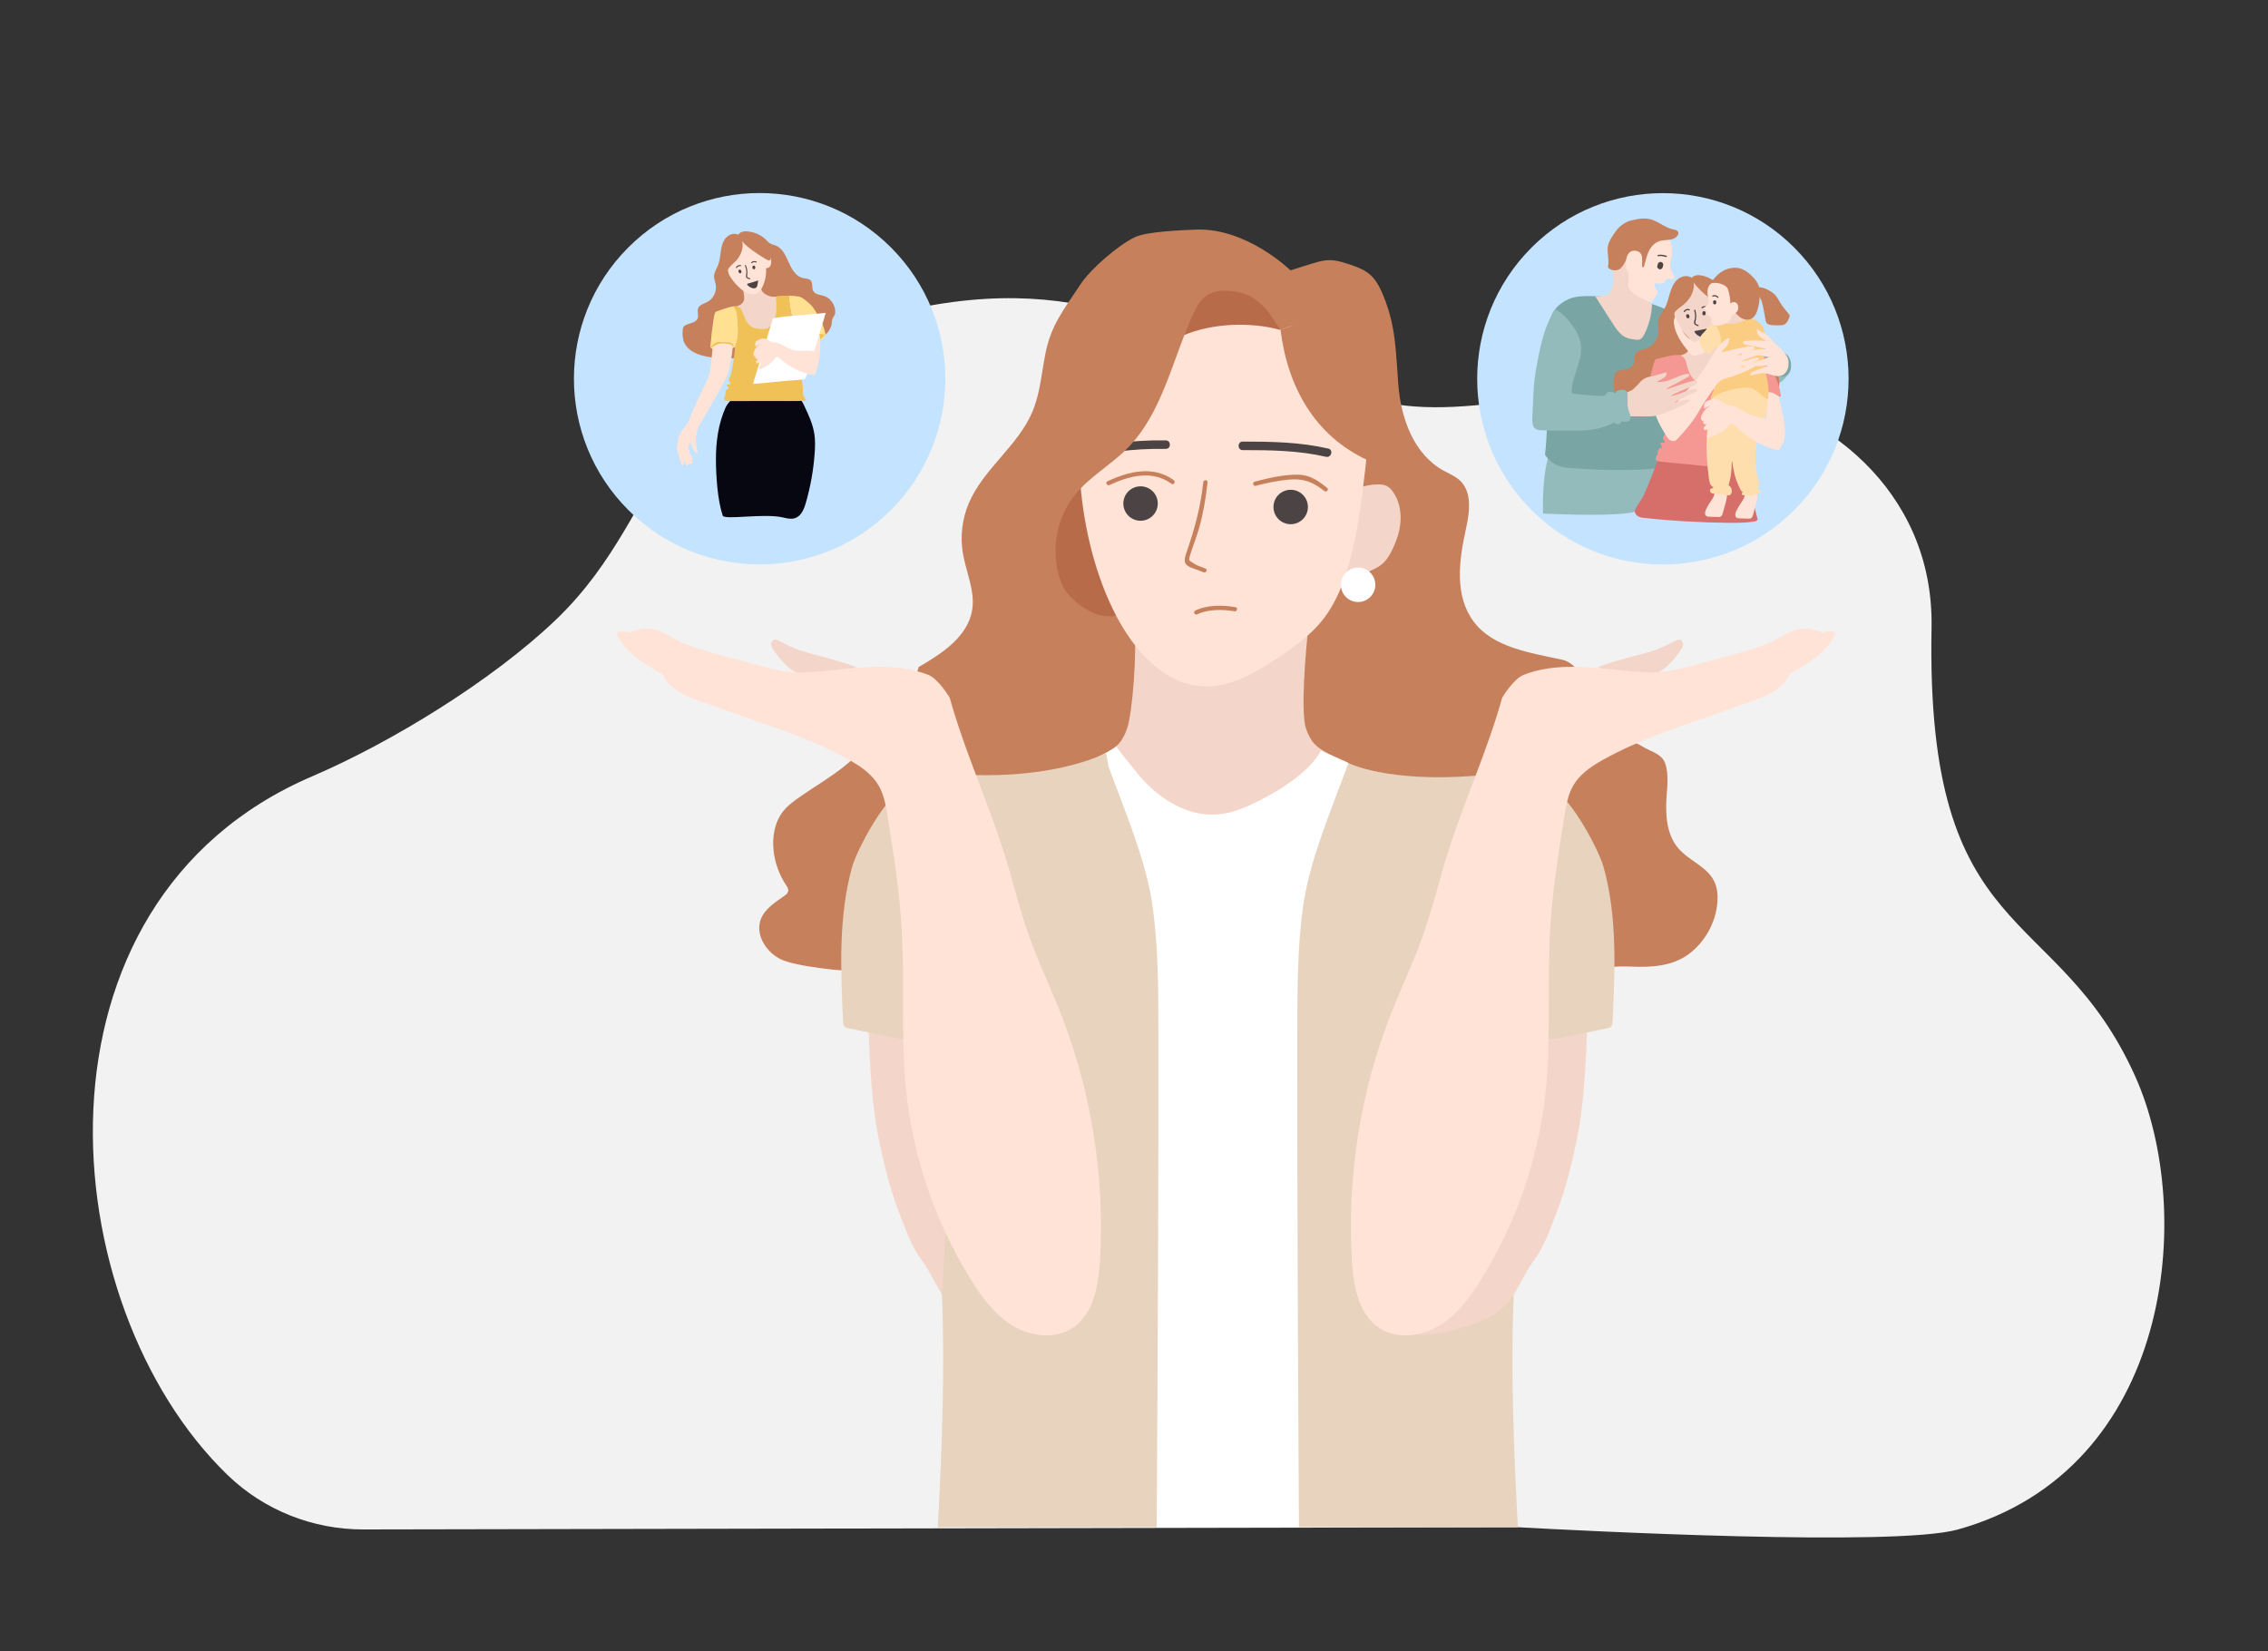 <?xml version="1.0" encoding="UTF-8"?>
<!-- Generator: Adobe Illustrator 27.4.1, SVG Export Plug-In . SVG Version: 6.00 Build 0)  -->
<svg xmlns="http://www.w3.org/2000/svg" xmlns:xlink="http://www.w3.org/1999/xlink" version="1.1" id="Layer_1" x="0px" y="0px" viewBox="0 0 1734.53 1262.88" style="enable-background:new 0 0 1734.53 1262.88;" xml:space="preserve">
<rect x="0" y="0" width="1734.53" height="1262.88" fill="#333333" stroke="none"/>
<style type="text/css">
	.st0{fill:#F2F2F2;}
	.st1{fill:#C4E3FE;}
	.st2{fill:#F4D5C9;}
	.st3{fill:#2D60A9;}
	.st4{fill:#C6805C;}
	.st5{fill:#FFFFFF;}
	.st6{fill:#E8D3BE;}
	.st7{fill:#B76B49;}
	.st8{fill:#FFE3D6;}
	.st9{fill:#4C4344;}
	.st10{fill:#070711;}
	.st11{fill:#F0C156;}
	.st12{fill:#FFE191;}
	.st13{fill:#94BBBC;}
	.st14{fill:#7AA5A5;}
	.st15{fill:#D66E69;}
	.st16{fill:#F59894;}
	.st17{fill:#FFDEAE;}
	.st18{fill:#FACD83;}
</style>
<g>
	<path class="st0" d="M1497.18,1169.86c-47.92,13.34-287.95,0.89-336.34-1.78l-882.86,1.69c-38.69,0.07-76.04-14.67-103.86-41.55   C39.51,998.16,13.23,690.31,238.87,593.7c60.51-25.91,137.51-73.2,185.85-119.3c93.53-89.19,65.94-196.89,278.61-239.18   c143.78-28.59,206.36,35.25,349.38,71.08c76.92,19.27,160.83-22.7,268.84-5.79c68.6,10.74,157.73,71.66,155.67,179.79   c-4.66,244.63,95.42,208.37,155.83,343.08C1679.35,926.63,1661.84,1124.02,1497.18,1169.86z"></path>
</g>
<g>
	
		<ellipse transform="matrix(0.707 -0.707 0.707 0.707 167.736 984.206)" class="st1" cx="1271.91" cy="289.63" rx="142.04" ry="142.04"></ellipse>
	
		<ellipse transform="matrix(0.707 -0.707 0.707 0.707 -34.615 495.688)" class="st1" cx="581.04" cy="289.63" rx="142.04" ry="142.04"></ellipse>
	<g>
		<g>
			<path class="st2" d="M606.28,512.76c-5.1-3.03-11.68-10.86-14.87-15.86c-0.81-1.27-1.57-2.66-1.62-4.17s0.84-3.15,2.31-3.49     c1.1-0.25,2.22,0.25,3.23,0.74c5.91,2.87,11.73,6.03,18,7.97c9.92,3.06,26.69,6.62,41.4,12.23l-21.79,18.43L606.28,512.76z"></path>
		</g>
		<g>
			<g>
				<path class="st3" d="M685.69,591.3c-5.5,1.61-10.96,3.39-16.35,5.33c-1.5,0.54-0.85,2.96,0.66,2.41      c5.4-1.94,10.85-3.72,16.35-5.33C687.9,593.26,687.24,590.85,685.69,591.3L685.69,591.3z"></path>
			</g>
		</g>
		<g>
			<path class="st4" d="M702.58,510.17c17.95-10.38,37.78-23.39,40.96-43.88c2.26-14.62-4.82-28.89-7.2-43.5     c-2.06-12.67-0.48-25.91,4.51-37.74c11.12-26.4,37.7-43.89,48.79-70.31c5.85-13.94,6.93-29.32,9.85-44.15     c4.41-22.39,14.29-33.98,26.81-53.06c7.78-11.86,28.71-29.9,41.49-36.06c9.36-4.51,36.14-5.4,46.52-5.85     c39.16-1.68,72.61,31.15,72.61,31.15c25.73-7.9,27.67-10.32,44.32-4.84c14.71,4.84,20.31,8.52,26.83,24.51     c9.67,23.71,9.34,42.48,11.37,67.96c2.03,25.48,11.6,52.95,34.76,65.67c3.96,2.17,8.27,3.89,11.66,6.82     c10.48,9.08,8.04,25.1,5.12,38.33c-5.23,23.66-8.65,50.47,6.02,70.15c14.86,19.94,43.12,23.84,68.09,29.29     c25.31,5.52,46.67,89.81,46.67,89.81L905.51,718.99L686.02,564.82L702.58,510.17z"></path>
		</g>
		<g>
			<path class="st2" d="M1043.69,438.48c2.39-0.97,3.29-1.37,5-2.16c3.18-1.46,6.34-3.08,8.93-5.42c3-2.72,5.1-6.29,6.9-9.92     c3.49-7.03,6.09-14.62,6.58-22.46c0.49-7.84-1.25-15.96-5.78-22.37c-1.26-1.78-2.77-3.46-4.71-4.45     c-2.08-1.06-4.49-1.24-6.82-1.22c-5.13,0.05-10.25,1.02-15.04,2.85l-17.49,76.1L1043.69,438.48L1043.69,438.48z"></path>
		</g>
		<g>
			<path class="st4" d="M1247.31,739.27c15.49,0.72,31.66-0.26,44.13-9.49c12.47-9.23,20.68-23.98,21.97-39.43     c0.46-5.49,0.04-11.2-2.35-16.17c-5.48-11.39-19.41-15.87-27.6-25.49c-9.01-10.58-9.86-25.77-8.88-39.63     c0.59-8.34,1.64-16.94-0.96-24.89c-2.6-7.94-11.46-9.26-18.48-13.8c-26.26-16.99-157.66,2.19-152.6,97.57     C1107.61,763.32,1207.05,737.39,1247.31,739.27z"></path>
		</g>
		<g>
			<path class="st4" d="M659.04,742.78c-12.54,0.52-50.64-3.58-61.92-9.08c-11.28-5.5-19.74-18.99-15.23-30.7     c3.09-8.01,11-12.88,18-17.86c1.27-0.9,2.62-1.97,2.92-3.51c0.32-1.68-0.73-3.27-1.67-4.7c-5.22-7.9-8.52-17.06-9.53-26.47     c-1.12-10.42,0.76-21.55,7.22-29.81c3.88-4.96,9.15-8.62,14.33-12.19c10.93-7.54,22.51-14.22,32.8-22.62     c22.22-18.12,60.58-54.79,138.27-41.61c77.69,13.18,147.6,208.65,5.34,209.95C647.3,755.5,659.04,742.78,659.04,742.78z"></path>
		</g>
		<g>
			<path class="st2" d="M867.35,480.78c2.48,14.77-1.16,64.8-5.44,76.64c-1.5,4.14-3.37,8.23-6.34,11.47     c-2.7,2.94-6.17,5.04-9.67,6.97c-4.88,2.68-9.9,5.09-15.04,7.21l20.81,21.03l80.26,60.44l99.41-80.96c0,0-2.53-1.28-4.43-2.1     c-4.23-1.82-8.31-3.58-12.03-5.63c-3.5-1.92-6.97-4.02-9.67-6.97c-2.97-3.24-4.84-7.34-6.34-11.47     c-4.28-11.84-0.45-58.81,1.82-78.05C1001.45,472.9,867.35,480.78,867.35,480.78z"></path>
		</g>
		<g>
			<path class="st2" d="M1270.74,512.76c5.1-3.03,11.68-10.86,14.87-15.86c0.81-1.27,1.57-2.66,1.62-4.17     c0.05-1.51-0.84-3.15-2.31-3.49c-1.1-0.25-2.22,0.25-3.23,0.74c-5.91,2.87-11.73,6.03-18.01,7.97     c-9.92,3.06-26.69,6.62-41.4,12.23l21.79,18.43L1270.74,512.76z"></path>
		</g>
		<g>
			<path class="st5" d="M1031.33,583.58l-2.09,89.59l-11.5,494.92H793.92l5.03-146.75l8.74-254.99l0.47-13.59l3.42-99.76l2.19-64.03     c0,0,10.43-2.95,22.59-8.45c2.37-1.07,4.8-2.24,7.22-3.52c0.05-0.05,0.13-0.08,0.18-0.1c2.22-1.15,4.46-2.4,6.65-3.73     c0.21-0.13,0.42-0.26,0.63-0.42c0.91-0.55,1.8-1.1,2.69-1.7c4.17,5.79,10.15,12.83,13.69,17.42     c15.07,19.64,37.71,35.89,62.44,34.5c15.8-0.89,30.25-8.82,44.1-16.53c11.94-6.68,30.36-20,36.17-32.39l21.1,9.47L1031.33,583.58     z"></path>
		</g>
		<g>
			<path class="st6" d="M1160.84,1168.09H993.43c-0.7-116.19-1.54-280.13-1.28-381.68c0.08-30.88,0.16-61.89,4.33-92.51     c0.42-3.03,0.91-6.08,1.51-9.15c6.1-32.86,20.97-67.55,32.24-98.37l1.1-2.79c0,0,28.79,15.02,97.17,9.73     c2.4-0.16,4.85-0.37,7.35-0.6l0.13,2.19l2.06,37.97l5.48,100.62l2.89,52.89l8.22,150.82l2.89,53.1l0.1,1.88     C1155.39,1046.47,1157.58,1107.79,1160.84,1168.09z"></path>
		</g>
		<path class="st7" d="M834.42,359.52c0,1.52,19.3,76.74,19.3,76.74l-0.21,34.45c0,0-45.82,15.23-57.56-32.23    C784.22,391.03,834.42,359.52,834.42,359.52z"></path>
		<g>
			<path class="st8" d="M826.29,370.48c2.73,33.59,11.61,70.35,27.22,100.22c13.74,26.28,35.94,52.26,65.53,54.16     c21.44,1.37,41.36-10.31,59.17-22.32c11.85-7.99,23.62-16.46,32.64-27.54c13.67-16.81,19.99-38.32,24.76-59.45     c4.74-20.97,8.28-54.19,10.6-75.56l-82.33-129.55l-96.11,26.11L826.29,370.48L826.29,370.48z"></path>
		</g>
		<g>
			<path class="st2" d="M1085.49,1021.35c19.37-1.25,46.1-7.69,60.09-18.03c14-10.34,16.96-24.94,27.25-38.92     c8.67-11.76,12.89-24.81,18.16-38.41c6.96-17.97,12.55-41.75,16.12-60.68c5.14-27.29,6.54-68.23,6.95-92.21     c0,0-75.15,13.69-75.8,15.65C1137.61,790.71,1085.49,1021.35,1085.49,1021.35L1085.49,1021.35z"></path>
		</g>
		<g>
			<path class="st7" d="M905.51,256.31c21.71-9.17,51.15-10.28,73.84-3.93l-17.14-36.53c0,0-44.34-1.74-44.55,0     C917.45,217.59,905.51,256.31,905.51,256.31z"></path>
		</g>
		<g>
			<path class="st4" d="M979.35,252.39l35.21-14l39.87,102.61l-8.5,10.97C1005.74,333.43,984.83,296.31,979.35,252.39L979.35,252.39     z"></path>
		</g>
		<path class="st4" d="M920.25,368.86c-1.99,18.82-6.73,36.21-12.96,53.99c-3.92,11.19,2.06,10.06,13.05,14.82    c1.91,0.83,3.57-1.98,1.65-2.81c-2.67-1.16-6.28-2.07-8.66-3.75c-4.17-2.94-4.73-1.53-2.9-7.39c2.09-6.71,4.78-13.16,6.67-19.96    c3.17-11.45,5.16-23.09,6.41-34.9C923.73,366.77,920.47,366.79,920.25,368.86L920.25,368.86z"></path>
		<g>
			<path class="st6" d="M1189.12,794.65c13.36-2.73,26.72-5.45,40.08-8.18c1.19-0.24,2.48-0.55,3.25-1.66     c0.7-1.01,0.8-2.42,0.86-3.73c1.85-39.61,3.59-80.36-6.92-117.98c-3.67-13.13-24.14-51.41-37.27-58.21     c0,0-37.16,134.29-35.86,136.26c1.3,1.97,18.91,53.51,18.91,53.51H1189.12z"></path>
		</g>
		<path class="st4" d="M915.68,469.85c7.96-3.99,19.76-3.88,28.39-2.3c2.05,0.37,2.93-2.77,0.87-3.14    c-9.63-1.76-21.97-1.84-30.9,2.63C912.16,467.97,913.81,470.79,915.68,469.85L915.68,469.85z"></path>
		<path class="st4" d="M960.39,371.56c8.24-2.2,16.58-3.92,25.08-4.72c11.35-1.07,18.53,1.66,27.24,8.65    c1.62,1.3,3.94-0.99,2.31-2.31c-6.55-5.26-13.02-9.91-21.72-10.1c-11.23-0.25-23.02,2.47-33.78,5.33    C957.5,368.96,958.36,372.11,960.39,371.56L960.39,371.56z"></path>
		<path class="st4" d="M848.56,370.95c15.27-7.14,32.68-11.65,47.44-0.91c1.7,1.24,3.33-1.59,1.65-2.81    c-15.69-11.41-34.47-6.7-50.73,0.91C845.02,369.02,846.67,371.83,848.56,370.95L848.56,370.95z"></path>
		<path class="st9" d="M950.41,344.25c21.43,0,42.73,0.28,63.72,5.12c4.08,0.94,5.83-5.34,1.73-6.29    c-21.57-4.97-43.41-5.35-65.45-5.35C946.22,337.73,946.21,344.25,950.41,344.25L950.41,344.25z"></path>
		<path class="st9" d="M891.55,336.8c-13.2-0.22-26.26,0.62-39.33,2.39c-4.14,0.56-2.38,6.84,1.73,6.29    c12.48-1.69,25.01-2.37,37.6-2.16C895.75,343.39,895.75,336.87,891.55,336.8L891.55,336.8z"></path>
		<circle class="st5" cx="1038.66" cy="447.27" r="13.17"></circle>
		
			<ellipse transform="matrix(0.16 -0.987 0.987 0.16 446.723 1299.842)" class="st9" cx="986.91" cy="387.51" rx="13.17" ry="13.17"></ellipse>
		<circle class="st9" cx="872.28" cy="385.12" r="13.17"></circle>
		<g>
			<path class="st4" d="M850.44,471.03c-12.38,2.66-33.11-11.85-38.03-23.52c-9.53-22.58-5.58-50.28,9.89-69.29     c11.11-13.66,27.06-22.49,39.5-34.95c27.27-27.3,34.61-68.03,50.75-103.08c2.32-5.04,4.98-10.17,9.4-13.53     c7.45-5.67,17.9-4.95,27-2.74c7.02,1.7,10.96,4.7,16.36,9.49c5.4,4.79,7.66,9.94,14.04,18.98l35.21-14l-64.15-42.63l-109.47,17.6     l-76.28,191.13c0,0,29.8,89.33,42.94,89.12C820.73,493.39,850.44,471.03,850.44,471.03z"></path>
		</g>
		<g>
			<path class="st2" d="M792.58,1021.35c-19.37-1.25-46.1-7.69-60.09-18.03c-14-10.34-16.96-24.94-27.25-38.92     c-8.67-11.76-12.89-24.81-18.16-38.41c-6.96-17.97-12.56-41.75-16.12-60.68c-5.14-27.29-6.54-68.23-6.95-92.21     c0,0,75.15,13.69,75.8,15.65C740.46,790.71,792.58,1021.35,792.58,1021.35L792.58,1021.35z"></path>
		</g>
		<g>
			<path class="st6" d="M688.95,794.65c-13.36-2.73-26.72-5.45-40.08-8.18c-1.19-0.24-2.48-0.55-3.25-1.66     c-0.7-1.01-0.8-2.42-0.86-3.73c-1.85-39.61-3.59-80.36,6.92-117.98c3.67-13.13,24.14-51.41,37.27-58.21     c0,0,37.16,134.29,35.86,136.26c-1.3,1.97-18.91,53.51-18.91,53.51H688.95z"></path>
		</g>
		<g>
			<path class="st6" d="M884.63,1168.09H717.22c3.26-60.3,5.45-121.61,3.21-175.91l0.1-1.85l2.58-47.39l8.53-156.56l1.77-32.5     l8.19-150.04l0.6-11.14c1.43,0.05,2.84,0.1,4.25,0.1c44.96,1.1,75.14-7.35,89.59-12.7c3.39-1.28,5.89-2.37,7.54-3.1     c0.05-0.05,0.13-0.08,0.18-0.1c0.83-0.39,1.43-0.68,1.77-0.86c0.23-0.1,0.37-0.18,0.37-0.18l1.93,10.51     c2.45,6.73,5.09,13.67,7.77,20.71c10.72,28.19,22.12,58.39,25.98,86.82c0.42,3.03,0.78,6.02,1.1,9.05     c3.1,27.67,3.16,55.63,3.23,83.46C886.17,887.96,885.33,1051.9,884.63,1168.09z"></path>
		</g>
		<g>
			<g>
				<path class="st8" d="M1393.95,483.9c-21.78-8.79-26.76,3.1-47.05,10.22c-8.11,2.84-23.99,7.43-32.34,9.49      c-15.75,3.83-30.33,9.34-46.06,10.46c-2.92,0.23-5.87,0.29-8.87,0.16c-12.13-0.5-24.18-2.09-36.28-3.16      c-3.73-0.34-7.48-0.63-11.24-0.83c-2.61-0.13-5.24-0.21-7.88-0.23c-13.33-0.16-26.73,1.28-39.09,6.18      c-7.85,3.13-16.33,17.47-16.33,17.47c-5.37,19.48-12.75,39.54-20.32,59.65c-1.67,4.41-3.34,8.82-4.98,13.22v0.03      c-4.64,12.26-9.21,24.52-13.3,36.62c-2.82,8.35-5.42,16.61-7.67,24.78c-4.9,17.76-9.81,35.52-16.22,52.81      c-6.55,17.68-14.66,34.79-21.65,52.32c-24.15,60.64-34.71,126.65-30.72,191.79c1.17,18.88,4.93,40.14,20.68,50.67      c9.05,6.05,20.45,7.04,31.17,4.51c5.19-1.23,10.22-3.29,14.74-6.02c13.85-8.35,23.73-21.83,32.26-35.57      c8.22-13.22,15.52-27.02,21.83-41.26c14.53-32.73,23.92-67.76,27.57-103.38c1.33-13.01,1.93-26.08,2.16-39.17      c0.1-5.32,0.16-10.67,0.16-16.01c0.05-12.54-0.03-25.09,0.08-37.61c0.1-10.46,0.36-20.89,0.99-31.3      c1.75-28.48,6.21-56.7,10.69-84.86c0.63-3.89,1.25-7.82,2.19-11.63c0.23-1.04,0.52-2.06,0.83-3.05      c0.97-3.34,2.24-6.57,4.02-9.57c6-10.2,16.8-16.46,27.25-22.04c1.9-1.02,3.81-1.98,5.71-2.95c5.03-2.53,10.12-4.88,15.26-7.09      c24.1-10.43,49.19-18.02,74.07-27.31c16.56-6.18,35.73-9.88,43.27-25.87c13.9-7.8,28.71-16.59,35-31.24      C1400.94,482.36,1397.16,482.65,1393.95,483.9z"></path>
			</g>
		</g>
		<g>
			<g>
				<path class="st8" d="M810.43,773.08c-0.89-2.24-1.8-4.49-2.74-6.73c-1.77-4.3-3.6-8.58-5.42-12.86      c-4.67-10.85-9.36-21.67-13.46-32.73c-6.42-17.29-11.32-35.05-16.22-52.81c-5.01-18.18-11.74-36.8-18.75-55.5      c-2.45-6.55-4.93-13.09-7.38-19.64c-6.29-16.69-12.41-33.33-17.37-49.63c-0.96-3.18-1.9-6.36-2.76-9.52      c0,0-8.48-14.34-16.33-17.47c-2.76-1.1-5.56-2.01-8.4-2.76c-12.44-3.39-25.64-3.86-38.57-3.18c-3.05,0.16-6.1,0.39-9.15,0.65      c-12.81,1.07-25.53,2.82-38.39,3.34c-2.27,0.1-4.51,0.08-6.73-0.03h-0.03c-16.53-0.76-31.69-6.57-48.14-10.59      c-8.35-2.06-24.23-6.65-32.34-9.49c-20.29-7.12-25.27-19.01-47.07-10.22c-3.18-1.25-6.96-1.54-9.91,0.21      c6.29,14.66,21.1,23.45,35,31.24c7.54,15.99,26.71,19.69,43.27,25.87c32.18,12.02,64.73,21.18,95.04,37.35      c2.03,1.1,4.09,2.19,6.13,3.36c7.35,4.23,14.37,9.13,19.25,15.83c0.68,0.91,1.3,1.85,1.88,2.84c2.79,4.75,4.38,10.01,5.48,15.44      c0.63,2.92,1.1,5.87,1.56,8.82c4.49,28.17,8.95,56.39,10.67,84.86c0.83,13.95,1.02,27.93,1.04,41.91      c0.03,8.82,0,17.66,0.05,26.45c0,5.53,0.05,11.06,0.16,16.56c0.23,13.09,0.83,26.16,2.16,39.17      c3.86,37.71,14.16,74.75,30.17,109.12c5.69,12.21,12.1,24.07,19.19,35.52c8.53,13.74,18.44,27.23,32.29,35.57      c5.4,3.26,11.55,5.58,17.81,6.62c2.16,0.39,4.36,0.63,6.55,0.68c7.64,0.21,15.18-1.54,21.54-5.79      c15.73-10.54,19.51-31.79,20.68-50.67C845.17,899.72,834.58,833.71,810.43,773.08z"></path>
			</g>
		</g>
	</g>
	<g>
		<g>
			<path class="st10" d="M554.93,311.66c-5.58,12.51-7.42,26.1-7.4,39.73c0.02,12.64,1.24,31.14,5.19,42.97     c1.18,3.55,31.48-1.97,46.06,1.4c2.97,0.69,6.1,1.48,9.01,0.6c4.84-1.46,7.05-6.78,8.42-11.51c3.66-12.59,5.97-25.54,6.86-38.59     c0.32-4.66,0.46-9.36-0.21-13.98c-1.15-7.91-4.63-15.3-8.07-22.56c-0.78-1.66-1.63-3.39-3.17-4.45     c-1.82-1.25-4.21-1.29-6.44-1.28c-14.69,0.06-29.38,0.12-44.07,0.18C561.1,304.17,556.67,307.76,554.93,311.66z"></path>
		</g>
		<g>
			<path class="st4" d="M638.7,239.8c-0.14,1.44-2.35,3.42-2.43,5.85c-0.28,8.37-7.17,12.83-14.67,16.56     c-7.5,3.73-15.9,5.13-24.14,6.62c-18.76,3.37-37.96,7.39-56.71,3.94c-6.86-1.26-14.22-4.1-17.25-10.38     c-1.5-3.12-1.71-6.73-1.36-10.18c0.08-0.79,0.2-1.6,0.63-2.26c0.44-0.66,1.14-1.09,1.86-1.42c3.25-1.49,7.76-1.79,8.98-5.15     c0.87-2.41-0.59-5.21,0.32-7.6c1.03-2.71,4.4-3.46,6.97-4.8c4.65-2.42,7.41-8.01,6.51-13.17c-0.37-2.13-1.31-4.18-1.3-6.35     c0.01-3.18,2-5.95,3.15-8.91c1.3-3.34,1.52-6.98,2.04-10.53c0.51-3.55,1.4-7.21,3.72-9.94c2.32-2.73,6.44-4.22,9.62-2.56     c1.24-2.21,4.2-2.71,6.73-2.55c5.55,0.36,10.93,2.82,14.84,6.77c0.84,0.84,1.62,1.77,2.64,2.39c1.28,0.78,2.81,1.02,4.21,1.56     c5.25,2.02,7.84,7.78,10.11,12.94c2.26,5.15,5.41,10.81,10.91,12.04c2.09,0.47,4.56,0.34,5.98,1.94     c1.83,2.06,0.58,5.48,1.87,7.91c1.5,2.8,5.35,2.91,8.37,3.88c4.21,1.36,7.25,5.25,8.24,9.56     C638.7,236.6,638.82,238.56,638.7,239.8z"></path>
		</g>
		<g>
			<path class="st2" d="M568.71,219.45c-0.95,3.76,1.66,8.09-0.29,11.45c-0.94,1.63-2.74,2.55-4.49,3.25     c-0.54,0.22-1.13,0.45-1.43,0.95c-0.2,0.34-0.25,0.74-0.27,1.14c-0.12,2.42,0.5,4.83,1.36,7.1c3.03,7.97,9.83,14.91,18.27,16.14     c2.02,0.3,4.16,0.25,5.98-0.67c1.62-0.81,2.85-2.25,3.78-3.8c2.58-4.31,5.39-9.02,5.81-14.03c0.14-1.63-0.08-3.32-0.37-4.94     c-0.24-1.36-0.58-3-1.11-4.27c-0.56-1.35-0.62-2.63-1.18-3.98c-0.11-0.25-0.22-0.52-0.43-0.7c-0.43-0.36-1.06-0.22-1.61-0.14     c-3.51,0.55-9.89-2.25-10.51-5.75c-0.18-1-0.19-2.14-0.93-2.83c-0.35-0.32-0.8-0.49-1.25-0.63c-2.87-0.88-6.01-0.86-8.87,0.05     L568.71,219.45z"></path>
		</g>
		<g>
			<path class="st11" d="M594.42,226.47c-0.31,0.04-0.6,0.2-0.8,0.47c-0.27,0.38-0.23,0.92-0.18,1.41     c0.55,5.33,0.53,10.82-0.88,15.94c-0.95,3.45-5.55,6.8-5.55,6.8c-2.34,1.16-9.73,0.44-11.95-0.95c-2.22-1.39-3.82-3.59-4.98-5.94     c-1.17-2.34-1.73-4.29-2.7-6.72c-0.38-0.96-1.54-2.15-2.49-2.56c-0.57-0.24-1.54-0.93-2.16-0.88c-0.59,0.05-1.16,0.13-1.73,0.21     c0.32,0.39,0.6,0.81,0.84,1.25c0.93,1.71,1.31,3.65,1.63,5.57c0.83,4.84,1.4,9.76,1,14.65c-0.28,3.4-1.08,6.8-2.51,9.89     c0,0,0,0,0,0c0.55-0.14-1.8,19.09-3.7,22.61c-0.59,1.1-1.31,2.46-0.61,3.5c0.24,0.36,0.63,0.61,0.88,0.97     c0.25,0.36,0.3,0.94-0.08,1.16c-0.14,0.09-0.31,0.1-0.48,0.11c-0.77,0.06-1.54,0.12-2.31,0.19c0.62,1.05,1.24,2.09,1.86,3.14     c-1.48-0.07-2.83,1.41-2.64,2.88c-0.09-0.21-0.19-0.43-0.28-0.64c0.4,1.18,0.31,2.52-0.25,3.63c-0.28,0.55-0.67,1.09-0.66,1.7     c0.01,0.72,0.59,1.33,1.25,1.61c0.67,0.27,1.41,0.28,2.13,0.28c15.07,0.03,30.15,0.02,45.22-0.01c0.13,0.01,0.25,0.01,0.37,0.01     c4.65,0.06,9.3-0.02,13.94-0.26c-0.1-0.89-0.87-1.62-1.66-1.58c0.3-0.31,0.6-0.62,0.9-0.93c-1.18,0.27-1.7-1.63-1.7-3.01     c-0.01-10.71-3.22-16.04-1.13-29.24c0.34-2.13,0.53-7.37,0.43-9.54c0.19,0.08,0.39,0.14,0.6,0.2     c-6.41-10.99-10.12-23.54-10.7-36.25C599.92,226.1,596.42,226.22,594.42,226.47z"></path>
		</g>
		<g>
			<path class="st12" d="M625.36,240.7c-1.27-2.22-3.51-5.77-5.25-7.52c-1.89-1.89-5.48-4.9-7.81-5.94     c-1.47-0.66-5.17-0.99-8.96-1.07c0.58,12.71,4.28,25.26,10.7,36.25c4.03,1.17,11.01-1.01,14.21-2.77     c1.12-0.61,2.5-1.55,3.18-3.25C630.52,250.51,628.22,245.71,625.36,240.7z"></path>
		</g>
		<g>
			<path class="st12" d="M563.48,241.09c-0.33-1.92-0.71-3.86-1.63-5.57c-0.24-0.44-0.52-0.86-0.84-1.25     c-4.36,0.67-8.13,2.33-12.45,3.73c-0.48,0.15-0.98,0.32-1.32,0.69c-0.28,0.29-0.43,0.69-0.56,1.07c-0.5,1.5-0.75,3.07-1,4.63     c-1.02,6.63-1.8,13.3-2.34,19.99c-0.04,0.53-0.07,1.1,0.2,1.56c0.23,0.38,0.64,0.61,1.04,0.8c2.69,1.26,5.79,1.39,8.73,0.98     c2.94-0.41,5.78-1.32,8.65-2.08c1.43-3.09,2.23-6.49,2.51-9.89C564.88,250.85,564.3,245.93,563.48,241.09z"></path>
		</g>
		<g>
			<path class="st11" d="M543.75,265.29c3.28,1.63,6.94,2.29,10.51,1.89c0.38-0.04,0.75-0.09,1.12-0.21     c0.56-0.17,1.07-0.48,1.62-0.68c0.59-0.21,1.22-0.29,1.83-0.46c0.81-0.23,1.57-0.61,2.26-1.14c0.05-0.04,0.1-0.08,0.13-0.15     c0.03-0.08,0-0.16-0.03-0.23c-0.29-0.82-0.93-1.45-1.65-1.84c-0.72-0.39-1.51-0.55-2.31-0.65c-2-0.26-4.03-0.14-6.04-0.26     c-0.8-0.05-1.61-0.14-2.41,0.02c-0.65,0.13-1.26,0.42-1.86,0.71C546.17,262.66,543.75,265.29,543.75,265.29z"></path>
		</g>
		<g>
			<path class="st11" d="M630.85,255.93c-3.54-0.86-7.33-0.84-10.89,0.06c-0.38,0.1-0.75,0.2-1.1,0.35     c-0.54,0.24-1.02,0.58-1.55,0.84c-0.57,0.28-1.2,0.44-1.79,0.68c-0.78,0.32-1.51,0.77-2.13,1.33c-0.05,0.04-0.09,0.09-0.11,0.14     c-0.02,0.07,0.02,0.14,0.06,0.2c0.41,0.65,1.14,1.09,1.91,1.31c0.78,0.21,1.61,0.23,2.42,0.19c2.06-0.1,4.1-0.52,6.15-0.74     c0.82-0.09,1.65-0.14,2.43-0.4c0.64-0.21,1.21-0.56,1.79-0.9C628.75,258.56,630.85,255.93,630.85,255.93z"></path>
		</g>
		<g>
			<path class="st8" d="M627.03,256.11c0.81,11.1,0.17,19.36-3.42,29.64c-0.15,0.42-0.35,0.89-0.83,1.05     c-0.68,0.24-1.4-0.33-1.65-0.93c-0.25-0.59-0.27-1.26-0.7-1.77c-0.53-0.63-1.55-0.86-2.04-1.52c-0.31-0.41-0.35-0.92-0.39-1.41     c-0.62-8.75-3.7-21.36-0.39-22.99S627.03,256.11,627.03,256.11z"></path>
		</g>
		<g>
			<path class="st8" d="M577.93,186.15c-4.75-2.19-10.35-2.61-15.22-0.68c-1.88,0.74-3.67,1.83-4.94,3.4     c-2.09,2.59-2.5,6.15-2.31,9.48c0.16,2.8,0.69,5.56,1.22,8.31c0.19,1,0.39,2,0.74,2.96c0.42,1.12,1.07,2.15,1.75,3.14     c2.14,3.1,4.7,5.91,7.58,8.33c1.74,1.45,3.63,2.79,5.78,3.49c2.15,0.7,4.62,0.7,6.59-0.41c1.89-1.06,3.12-2.98,4.05-4.93     c2.1-4.41,3.04-9.37,2.7-14.24c1.13,0.29,2.35-0.35,3.02-1.3c0.67-0.96,0.88-2.16,0.92-3.33c0.04-1.19-0.1-2.46-0.83-3.41     c-0.73-0.94-2.2-1.39-3.16-0.68c-0.44,0.32-0.89,0.88-1.39,0.66c-0.2-0.09-0.33-0.3-0.44-0.5c-1.15-2.04-2.08-5.27-3.19-7.42     C580.38,188.16,579.04,186.66,577.93,186.15z"></path>
		</g>
		<g>
			<path class="st9" d="M579.28,217.95c-0.18,0.85-0.42,1.72-1.16,2.16c-0.74,0.44-1.66,0.51-2.51,0.33     c-0.85-0.18-1.62-0.59-2.36-1.05c-0.79-0.5-1.59-1.13-1.86-2.03c-0.02-0.07-0.04-0.15,0-0.21c0.04-0.07,0.12-0.1,0.19-0.12     c2.77-0.84,5.53-1.68,8.3-2.52C579.89,214.52,579.54,216.74,579.28,217.95z"></path>
		</g>
		<g>
			<path class="st4" d="M589.17,196.94c-0.97-4.7-3.47-8.99-7.15-12.07c-1.25-1.05-2.62-2-4.15-2.58c-2.23-0.84-4.69-0.84-7.08-0.82     c-1.65,0.01-3.31,0.03-4.91,0.41c-1.51,0.36-2.92,1.03-4.31,1.72c-3.05,1.52-6.33,3.48-7.27,6.76c-0.32,1.12-0.33,2.3-0.34,3.46     c-0.05,5.78-0.09,11.57,0.29,17.33c1.19-2.77,2.45-5.6,4.52-7.79c0.85-0.89,1.82-1.66,2.73-2.5c3.88-3.57,6.66-8.64,6.43-13.91     c-0.04-0.87-0.16-1.76-0.57-2.53c4.99,5.49,11.35,9.41,17.63,13.37C588.27,199.88,589.74,199.71,589.17,196.94z"></path>
		</g>
		<path class="st9" d="M577.55,203.98c0.03,0.23,0.05,0.46,0.08,0.69c0.07,0.57-0.23,1.14-0.83,1.26c-0.53,0.11-1.19-0.26-1.26-0.83    c-0.03-0.23-0.05-0.46-0.08-0.69c-0.07-0.57,0.23-1.14,0.83-1.26C576.82,203.04,577.48,203.4,577.55,203.98L577.55,203.98z"></path>
		<path class="st9" d="M574.57,200.65c1.06-1.07,2.67-1.27,3.98-0.56c0.46,0.25,0.02,0.92-0.43,0.68c-1.01-0.54-2.2-0.33-3,0.47    C574.75,201.61,574.2,201.02,574.57,200.65L574.57,200.65z"></path>
		<g>
			<path class="st5" d="M616.5,288.04c1.04-2.76,14.17-45.44,14.83-48.15c0.04-0.14,0.07-0.29,0.02-0.41     c-0.09-0.24-0.49-0.21-0.82-0.16c-10.77,1.52-27.71,1.91-38.63,4.01c-0.22,0.04-0.47,0.1-0.66,0.27     c-0.18,0.16-0.25,0.37-0.31,0.57c-1.98,6.68-12.86,42.03-15.05,49.44c8.22-0.42,23.53-2.41,31.74-2.83     c2.5-0.13,5.03-0.26,7.67-0.82C615.29,289.97,616.07,289.19,616.5,288.04z"></path>
		</g>
		<path class="st9" d="M566.69,206.78c0.09,0.21,0.19,0.43,0.28,0.64c0.23,0.53,0.11,1.15-0.43,1.45c-0.47,0.26-1.21,0.1-1.45-0.43    c-0.09-0.21-0.19-0.43-0.28-0.64c-0.23-0.53-0.11-1.15,0.43-1.45C565.72,206.1,566.46,206.25,566.69,206.78L566.69,206.78z"></path>
		<path class="st9" d="M562.87,204.47c0.7-1.33,2.18-1.99,3.64-1.7c0.51,0.1,0.29,0.88-0.21,0.78c-1.12-0.23-2.2,0.33-2.73,1.33    C563.32,205.34,562.63,204.93,562.87,204.47L562.87,204.47z"></path>
		<path class="st9" d="M570.49,202.98c0.63,1.55,1.03,3.16,1.09,4.83c0.03,0.74-0.08,1.46-0.1,2.19c-0.17,0.68-0.14,1.35,0.1,2.03    c0.61,0.34,1.26,0.6,1.94,0.76c0.48,0.14,0.28,0.89-0.21,0.75c-1.36-0.39-2.81-0.73-2.84-2.27c-0.02-1.14,0.38-2.29,0.33-3.46    c-0.07-1.62-0.46-3.13-1.06-4.63C569.55,202.72,570.31,202.52,570.49,202.98L570.49,202.98z"></path>
		<g>
			<path class="st8" d="M576.28,271.48c0.22,0.74,0.95,1.37,1.68,1.2c-0.53,0.26-0.46,1.14-0.01,1.51c0.46,0.37,1.11,0.36,1.68,0.25     c-0.16,0.64-0.72,1.07-1.1,1.6s-0.52,1.41,0.03,1.75c0.34,0.21,0.77,0.09,1.15-0.04c0.79-0.26,1.57-0.52,2.36-0.78     c-0.46,1.23-0.91,2.45-1.37,3.67c-0.26,0.7-0.33,1.78,0.39,1.9c0.25,0.04,0.49-0.08,0.72-0.2c3.95-2.02,8.05-4.17,10.65-7.85     c0.51-0.73,1.13-1.61,2.01-1.57c0.57,0.02,1.05,0.45,1.48,0.84c7.25,6.68,16.29,11.26,25.85,13.09c0.23,0.04,0.47,0.08,0.68-0.02     c0.22-0.11,0.34-0.34,0.45-0.56c1.02-2,2.04-4.04,2.44-6.27c0.34-1.93,0.19-3.92-0.07-5.86c-0.87-6.54-3.47-6.04-13.39-5.85     c-5.82,0.32-8.64-1.86-13.82-4.59c-1.05-0.55-2.1-1.14-3.25-1.42c-1.47-0.36-3.04-0.2-4.49-0.64c-2.09-0.62-3.78-2.42-5.94-2.73     c-1.82-0.26-3.6,0.6-5.21,1.53c-0.36,0.21-0.73,0.43-1.02,0.74c-0.94,1.04-0.71,2.68-0.41,4.06c1.14-0.94,2.39-1.74,3.71-2.37     c-2.29,1.44-4.08,3.71-4.97,6.33C576.24,269.94,576.06,270.74,576.28,271.48z"></path>
		</g>
		<g>
			<path class="st8" d="M560.01,264.18c-0.39-0.37-0.96-0.69-1.49-0.82c-4.8-1.2-10.23-1.21-13.47,2.2c0,0-0.21,2.88-0.56,5.95     c-1.52,13.29-1.25,14.32-6.07,24.29c-2.28,4.72-9.07,18.43-11.46,25.8c-1.15,3.2-6.64,8.22-7.98,12.6     c-0.49,1.61-0.48,3.33-0.81,4.99c-0.21,1.04-0.55,2.07-0.57,3.14c-0.02,1.02,0.27,2.03,0.56,3.01c0.86,2.97,1.73,5.95,2.59,8.92     c0.18,0.62,0.41,1.3,0.99,1.59c1.04,0.51,1.8-2.66,1.39-4.6c0.38,0.88,1.13,4.18,1.97,4.63c1.04,0.45,1.89-1.57,3.06-1.36     c0.31,0.06,0.65,0.16,0.91-0.01c0.26-0.17,0.32-0.53,0.35-0.84c0.11-1.24,0.22-2.52-0.11-3.72c-0.35-1.29-1.18-2.39-1.76-3.6     c-0.97-2.05-1.18-4.46-0.58-6.65c0.06-0.23,0.14-0.46,0.32-0.61c0.6-0.49,1.35,0.39,1.6,1.12c0.89,2.63,1.9,5.82,4.55,6.79     c0.05-2.17-0.73-5.91-0.98-7.07c-0.95-4.3,0.49-11.58,2.62-15.08c2.13-3.5,13.52-22.91,19.71-34.67c0.65-1.24,1.3-2.49,1.79-3.8     c0.55-1.48,0.88-3.03,1.21-4.58c1.13-5.3,1.99-9.74,2.51-15.29C560.38,265.67,560.6,264.73,560.01,264.18z"></path>
		</g>
	</g>
	<g>
		<g>
			<path class="st13" d="M1245.6,392.33c2.04-0.3,4.12-0.62,5.94-1.53c2.36-1.18,4.04-3.23,5.57-5.26     c8.6-11.37,15.24-25.16,12.64-38.82c-0.42-2.21-1.26-4.6-3.37-5.7c-1.4-0.73-3.09-0.73-4.7-0.72     c-24.04,0.26-48.06,1.83-71.89,4.71c-1.25,0.15-2.57,0.33-3.55,1.06c-1.05,0.77-1.53,2-1.94,3.18     c-3.87,11.16-4.56,31.82-4.23,43.53C1180.06,392.78,1226.37,395.15,1245.6,392.33z"></path>
		</g>
		<g>
			<path class="st13" d="M1278.49,239.83c9.85,2.36,17.97,8.48,23.96,15.56c5.99,7.08,10.11,15.15,14.44,23.06     c0.55,1.01,1.22,2.11,2.45,2.5c0.73,0.23,1.53,0.17,2.3,0.08c12.62-1.5,23.59-9.68,36.32-9.42c3.33,0.07,6.86,0.85,9.02,3.01     c1.42,1.43,2.09,3.33,2.2,5.2c0.28,4.97-3.2,9.66-7.76,12.76c-4.56,3.1-10.13,4.88-15.59,6.62c-4.3,1.37-8.61,2.73-12.91,4.1     c-4.72,1.5-9.57,3.02-14.6,3c-7.24-0.03-13.94-3.23-19.72-6.95c-16.82-10.81-29.06-27.31-31-45.21     c-0.44-4.09,0.18-9.04,4.44-10.95L1278.49,239.83z"></path>
		</g>
		<g>
			<path class="st14" d="M1198.78,357.77c20.93,1.79,46.47,2.56,67.39,0.55c1.18-0.11,2.43-0.26,3.37-1.1     c0.88-0.79,1.34-2.04,1.75-3.24c7.14-20.91,7.9-42.8,11.3-64.95c1.84-11.99,3.12-24.37,0.94-36.28     c-0.97-5.33-2.8-10.75-6.47-14.12c-2.69-2.47-10.32-5.01-13.63-6.08c-4.62-1.49-48.24-9.47-61.89-4.51     c-5.54,2.01-10.79,5.62-13.96,11.17c-1.71,2.98-2.59,6.49-3.39,9.95c-1.28,5.54-2.42,11.18-2.5,16.91     c-0.09,5.6,0.83,11.14,1.41,16.69c1.56,14.79,0.78,29.77,0.01,44.65c-0.35,6.78-0.71,13.56-1.5,20.29     C1181.6,347.69,1186.22,356.7,1198.78,357.77z"></path>
		</g>
		<g>
			<path class="st2" d="M1245.28,191.52c0.6,0.37,5.52,2.74,5.98,3.28c1.57,1.81,3.15,5.51,3.79,7.82c0.9,3.28,1.25,9.8,2.31,16.59     c0.9,5.8,0,10.91,6.08,13.35c-0.25,8.15-2.35,16.25-6.1,23.49c-0.79,1.52-1.79,3.13-3.43,3.63c-0.87,0.27-1.81,0.18-2.71,0.09     c-2.42-0.24-4.87-0.48-7.12-1.4c-4.83-1.96-7.94-6.6-10.75-10.98c-4.42-6.89-8.83-13.77-13.25-20.66     c1.91,0.26,8.94-0.48,10.26-1.88c1.32-1.4,2.13-3.2,2.81-5c1.36-3.59,0.38-14.64,0-18.46     C1233.14,201.38,1243.98,190.72,1245.28,191.52z"></path>
		</g>
		<g>
			<path class="st8" d="M1269.56,175.48c-5.2-2.82-9.19-4.7-15.25-4.87c-2.74-0.08-5.46,0.39-8.17,0.85     c-2.07,0.35-4.19,0.72-6.03,1.7c-1.49,0.79-2.73,1.95-3.83,3.19c-4.74,5.35-7.08,12.49-6.31,19.33c0.33,2.98,1.91,2.55,3.65,2.98     c0.86,0.22,10.97-4.94,10.07-0.31c-1.13,5.82,0.94,9.36,1.57,10.38c0.72,1.17,0.06,7.02-0.08,8.7     c-0.58,6.87,12.11,11.38,16.31,13.47c0.53,0.27,1.23,0.39,1.75,0.1c0.28-0.16,0.46-0.44,0.62-0.7c1.26-2.03,2.51-4.07,3.73-6.12     c0.17-0.28,0.34-0.59,0.31-0.91c-0.04-0.4-0.39-0.69-0.68-0.98c-1.49-1.44-2.16-3.59-1.72-5.58c2.15,0.29,4.36,0.23,6.5-0.18     c0.4-0.08,0.83-0.18,1.09-0.48c0.45-0.52,0.17-1.32,0.49-1.91c0.41-0.75,1.51-0.82,2.41-0.78c1.56,0.07,3.12,0.15,4.67,0.22     c-0.21-3.52-2.94-6.5-3.33-10c-0.34-2.97,1.05-5.89,1.42-8.87c0.59-4.68-0.59-9.58-3.16-13.58     C1274.17,178.94,1272.08,176.85,1269.56,175.48z"></path>
		</g>
		<g>
			<path class="st4" d="M1280.38,175.6c-5.32-0.84-10.15-4.58-14.97-6.78c-6.03-2.74-11.23-1.7-17.83-0.24     c-3.22,0.71-5.04,1.99-7.67,3.9c-2.27,1.65-3.89,3.93-5.45,6.19c-2.02,2.92-4.03,5.95-4.7,9.34c-1.01,5.08,1.1,10.32,0.08,15.4     c-0.08,0.37-0.17,0.77-0.03,1.12c0.11,0.28,0.34,0.5,0.59,0.69c2.09,1.66,5.27,2.01,7.77,0.87c2.3-1.05,5.2-6.16,5.54-7.74     c0.4-1.88,0.97-3.85,2.43-5.21c2.55-2.38,7.49-1.64,9.02,1.34c0.72,1.4,0.72,3.02,0.72,4.58c-0.01,1.45-0.01,2.9-0.02,4.35     c0,0.38,0.05,0.84,0.43,0.98c0.53,0.2,0.97-0.46,1.12-0.98c1-3.4,1.67-6.89,3.06-10.18c1.4-3.28,3.65-6.42,6.98-8.11     c5.41-2.74,11.46-0.08,15.22-4.65C1284.95,177.69,1282.73,175.97,1280.38,175.6z"></path>
		</g>
		<path class="st9" d="M1272.02,202.72c-0.12,0.47-0.25,0.95-0.37,1.42c-0.15,0.56-0.33,1.02-0.8,1.39    c-0.42,0.32-1.07,0.52-1.59,0.43c-1.02-0.19-2.11-1.24-1.81-2.39c0.12-0.47,0.25-0.95,0.37-1.42c0.15-0.56,0.33-1.02,0.8-1.39    c0.42-0.32,1.07-0.52,1.59-0.43C1271.23,200.51,1272.32,201.57,1272.02,202.72L1272.02,202.72z"></path>
		<path class="st9" d="M1273.89,196.52c-1.78-0.5-3.6-0.98-5.61-0.58c-0.86,0.17-0.99-0.81-0.13-0.98c2.24-0.45,4.33,0.07,6.31,0.62    C1275.26,195.81,1274.69,196.74,1273.89,196.52L1273.89,196.52z"></path>
		<g>
			<g>
				<path class="st15" d="M1267.27,353.55c0.34-0.96,0.7-1.98,1.33-2.59c0.48-0.46,1.06-0.62,1.62-0.75      c5.09-1.17,10.21-0.95,15.29-0.66c14.49,0.85,28.91,2.37,43.34,3.89c0.7,0.07,1.43,0.16,2.02,0.67      c0.69,0.59,1.08,1.66,1.43,2.69c4.55,13.13,8.55,26.7,11.96,40.61c-0.83,1.12-2.03,1.37-3.13,1.54c-6.57,0.98-13.14,1-19.7,0.93      c-21.43-0.23-42.8-1.48-64.06-3.73c-2.54-0.27-5.38-0.78-6.8-3.68c-0.21-0.42-0.38-0.92-0.35-1.45c0.03-0.55,0.26-1.04,0.49-1.5      c1.81-3.65,4.27-6.57,6.13-10.17C1257.81,377.45,1264.68,360.94,1267.27,353.55z"></path>
			</g>
			<g>
				<path class="st8" d="M1337.69,374.15c-1.04-0.49-2.28,0.38-2.73,1.44s-0.4,2.26-0.6,3.39c-0.44,2.39-2.01,4.39-3.36,6.4      c-1.17,1.74-2.21,3.56-3.1,5.46c-0.75,1.58-1.3,3.71-0.01,4.88c0.75,0.68,1.86,0.74,2.88,0.77c2.12,0.06,4.24,0.12,6.36,0.18      c0.62,0.02,1.27,0.03,1.83-0.23c1.07-0.49,1.48-1.76,1.79-2.89c0.77-2.81,1.53-5.63,2.3-8.44c0.85-3.13,1.6-6.81-0.41-9.35      L1337.69,374.15z"></path>
			</g>
			<g>
				<path class="st8" d="M1314.55,372.9c-1.04-0.49-2.28,0.38-2.73,1.44c-0.45,1.06-0.4,2.26-0.6,3.39      c-0.44,2.39-2.01,4.39-3.36,6.4c-1.17,1.74-2.21,3.56-3.1,5.46c-0.75,1.58-1.3,3.71-0.01,4.88c0.75,0.68,1.86,0.75,2.88,0.77      c2.12,0.06,4.24,0.12,6.36,0.18c0.62,0.02,1.27,0.03,1.83-0.23c1.07-0.49,1.48-1.76,1.79-2.89c0.77-2.81,1.53-5.63,2.3-8.44      c0.85-3.13,1.6-6.81-0.41-9.35L1314.55,372.9z"></path>
			</g>
			<g>
				<path class="st4" d="M1360.24,298.14c-0.39,1.6-3.16,3.46-3.67,6.18c-1.72,9.36-5.12,7.6-14,10.56      c-8.88,2.96-18.35,3.15-27.67,3.45c-21.2,0.69-43.01,2.04-63.04-4.94c-7.33-2.55-14.95-6.96-17.22-14.52      c-1.13-3.76-0.75-7.84,0.22-11.66c0.22-0.87,0.49-1.76,1.08-2.43c0.59-0.67,1.44-1.04,2.29-1.29c3.83-1.14,8.84-0.73,10.75-4.31      c1.36-2.56,0.22-5.95,1.63-8.49c1.59-2.87,5.42-3.16,8.48-4.24c5.52-1.95,9.51-7.78,9.38-13.73c-0.05-2.46-0.73-4.92-0.36-7.35      c0.55-3.57,3.2-6.36,4.97-9.5c1.99-3.54,2.85-7.6,4.02-11.5c1.16-3.9,2.75-7.87,5.76-10.56c3.01-2.69,7.8-3.68,11.02-1.29      c1.74-2.28,5.08-2.35,7.84-1.75c6.04,1.32,11.55,4.97,15.19,10.06c0.78,1.09,1.49,2.25,2.5,3.12c1.28,1.09,2.92,1.61,4.37,2.45      c5.44,3.14,7.32,10.04,8.94,16.21c1.62,6.17,4.13,13.04,9.97,15.33c2.22,0.87,4.96,1.13,6.26,3.17      c1.66,2.62-1.48,10.95-0.47,13.89c1.17,3.39,4.56,5.81,7.72,7.41c4.4,2.22,4.18,6.38,4.55,11.39      C1360.78,294.54,1360.58,296.76,1360.24,298.14z"></path>
			</g>
			<g>
				<path class="st2" d="M1292.67,255.59c-1.49,4.15,0.96,9.34-1.61,12.92c-1.25,1.74-3.39,2.58-5.44,3.18      c-0.64,0.18-1.33,0.38-1.73,0.91c-0.27,0.36-0.36,0.81-0.43,1.25c-0.4,2.73,0.02,5.52,0.74,8.18      c2.53,9.35,9.45,17.96,18.85,20.31c2.25,0.56,4.67,0.75,6.84-0.08c1.92-0.74,3.48-2.22,4.7-3.87c3.4-4.58,4.53-10.41,5.57-16.02      c0.34-1.83,0.68-3.69,0.54-5.55c-0.12-1.56-0.58-3.08-1.03-4.58c-0.48-1.59-0.96-3.17-1.44-4.76c-0.09-0.3-0.19-0.61-0.41-0.84      c-0.44-0.45-1.17-0.37-1.81-0.34c-4.04,0.23-7.93-3.17-8.25-7.2c-0.09-1.15,0.03-2.45-0.74-3.31c-0.35-0.4-0.85-0.64-1.35-0.85      c-3.15-1.32-6.7-1.65-10.04-0.94L1292.67,255.59z"></path>
			</g>
			<g>
				<path class="st16" d="M1258.93,303.55c1.36-7.51,2.99-14.96,4.89-22.35c0.45-1.74,0.91-3.48,1.65-5.12      c0.19-0.42,0.4-0.85,0.75-1.15c0.43-0.37,1.02-0.51,1.57-0.63c5.7-1.24,10.64-2.93,16.48-2.87c0.71,0.01,1.72,0.89,2.35,1.23      c1.03,0.56,2.21,2.04,2.53,3.17c0.82,2.86,1.24,5.12,2.3,7.9c1.06,2.78,2.61,5.46,4.97,7.27c2.36,1.82,5.61,2.64,8.39,1.59      c0,0,14.86,12.81,16.25,14.29c1.58,1.69,1.95,4.14,2.25,6.43c0.59,4.54,1.15,9.35-0.7,13.54c-0.51,1.15-1.19,2.22-1.75,3.35      c-2.07,4.14-2.48,9.09-1.13,13.52c0.57,1.88,1.45,3.86,0.85,5.73c-0.26,0.81-0.79,1.7-0.36,2.43c0.56,0.97,2.33,0.75,2.71,1.8      c-0.78,0.03-1.59,0.07-2.25,0.46c-0.67,0.4-1.1,1.29-0.74,1.97c0.18,0.33,0.5,0.56,0.82,0.77c0.71,0.48,1.42,0.95,2.13,1.43      c-17.72-1.72-35.45-3.47-53.16-5.26c-0.81-0.08-1.65-0.17-2.37-0.56c-0.72-0.39-1.31-1.14-1.23-1.96      c0.06-0.7,0.57-1.26,0.94-1.85c0.75-1.2,1.01-2.7,0.69-4.08c0.08,0.25,0.16,0.5,0.24,0.75c-0.06-1.68,1.64-3.2,3.31-2.96      c-0.58-1.25-1.17-2.51-1.75-3.76c0.88,0.02,1.76,0.03,2.64,0.05c0.19,0,0.38,0.01,0.55-0.08c0.45-0.21,0.46-0.87,0.22-1.31      c-0.24-0.43-0.65-0.76-0.88-1.19c-0.67-1.25,0.29-2.71,1.09-3.89c2.55-3.77,7.36-25.26,6.72-25.16      c-3.33,0.53-6.65,1.25-10.03,1.38c-3.37,0.13-6.87-0.36-9.76-2.09c-0.43-0.26-0.87-0.56-1.09-1.02      C1258.72,304.79,1258.82,304.15,1258.93,303.55z"></path>
			</g>
			<g>
				<path class="st15" d="M1259.28,304.63c3.94,2.25,8.47,3.45,13.01,3.46c0.48,0,0.96-0.01,1.43-0.1c0.72-0.13,1.4-0.41,2.11-0.57      c0.77-0.17,1.57-0.18,2.35-0.3c1.04-0.15,2.05-0.5,2.97-1c0.07-0.04,0.14-0.08,0.17-0.15c0.04-0.08,0.02-0.18-0.01-0.27      c-0.28-0.97-1.01-1.76-1.87-2.29c-0.86-0.53-1.84-0.81-2.83-1.02c-2.49-0.54-5.05-0.66-7.57-1.05c-1-0.16-2.02-0.36-3.03-0.28      c-0.83,0.07-1.63,0.32-2.42,0.57C1262.63,301.95,1259.28,304.63,1259.28,304.63z"></path>
			</g>
			<g>
				<path class="st16" d="M1316.18,287.01c1.27-6.52,3.07-12.93,5.36-19.17l2.36-3.16c7.07,0.64,14.04,2.38,20.58,5.13      c1.62,0.69,3.24,1.44,4.65,2.49c3.55,2.63,5.52,6.85,7.04,10.99c2.39,6.51,5.04,12.88,5.88,19.76      c-0.49,0.58-1.75,0.14-2.09-0.05c-0.82-0.47-1.56-1.12-2.37-1.62c-2.57-1.56-5.67-1.55-8.73-1.4c-0.85,0.04-1.7,0.09-2.53,0.12      c-10.38,0.39-20.87-3.12-28.92-9.69c-0.52-0.42-1.05-0.88-1.26-1.52C1315.94,288.31,1316.06,287.64,1316.18,287.01z"></path>
			</g>
			<g>
				<path class="st2" d="M1333.68,248.9c-0.35,0.92-1.21,1.57-2.13,1.9c-0.92,0.33-1.92,0.38-2.9,0.43      c-3.52,0.16-7.11,0.2-10.49-0.77c-0.5-0.14-1.04-0.34-1.3-0.8c-0.21-0.36-0.18-0.8-0.14-1.22c0.26-2.71,1.04-5.37,2.29-7.79      c0.26-0.5,0.55-1,1-1.33c0.37-0.27,0.82-0.41,1.26-0.53c3.57-0.95,7.38-0.99,10.97-0.12c1.14,0.28,2.31,0.68,3.07,1.57      c1.3,1.52,0.92,3.8,0.46,5.75L1333.68,248.9z"></path>
			</g>
			<g>
				<path class="st2" d="M1306.84,218.96c-5.13-3.01-11.42-4.11-17.13-2.48c-2.21,0.63-4.36,1.65-5.97,3.29      c-2.65,2.69-3.52,6.68-3.68,10.46c-0.13,3.18,0.16,6.36,0.45,9.53c0.1,1.15,0.21,2.31,0.51,3.43c0.35,1.32,0.96,2.55,1.62,3.75      c2.07,3.75,4.65,7.21,7.64,10.27c1.8,1.84,3.79,3.56,6.15,4.59c2.36,1.03,5.14,1.31,7.5,0.28c2.25-0.99,3.86-3.02,5.14-5.13      c2.88-4.75,4.5-10.25,4.65-15.8c1.24,0.46,2.7-0.13,3.56-1.14c0.86-1.01,1.23-2.35,1.41-3.66c0.18-1.35,0.16-2.8-0.56-3.95      c-0.72-1.15-2.33-1.82-3.5-1.12c-0.53,0.32-1.11,0.9-1.64,0.59c-0.22-0.13-0.34-0.38-0.44-0.61c-1.08-2.43-1.76-6.2-2.77-8.75      C1309.38,221.51,1308.03,219.66,1306.84,218.96z"></path>
			</g>
			<g>
				<path class="st17" d="M1324.83,296.77c5.03-0.68,9.52-2.78,14.63-1.91c3.83,0.65,9.45,3.59,11.37,6.97      c0.77,1.36,0.65,4.5,0.69,6.06c0.09,3.2,0.05,5.67-0.66,8.41c-0.82,3.12-2.27,6.03-3.5,9.01c-5.43,13.18-6.34,28.17-2.56,41.91      c0.58,2.1,1.03,4.87-0.84,6.01c1.16,0.65,2.12,1.66,2.71,2.85c-3.24,2.83-7.98,2.9-12.28,2.82c-0.81-0.01-1.75-0.09-2.21-0.76      c-0.46-0.66,0.34-1.87,0.99-1.38c-1.62-1.01-2.47-2.88-3.22-4.64c-0.69-1.59-1.43-3.17-2-4.81      C1319.71,343.72,1324.83,296.77,1324.83,296.77z"></path>
			</g>
			<g>
				<path class="st17" d="M1308.99,306.96c-4.63,20.16-4.8,39.17-1.96,59.58c0.34,2.46,1.12,5.38,3.32,5.97      c-0.03,0.96-1.39,0.87-2.11,1.43c-0.8,0.62-0.61,2.07,0.11,2.76c0.72,0.69,1.75,0.83,2.71,0.94c3.41,0.39,6.82,0.79,10.23,1.18      c0.5,0.06,1.01,0.11,1.48-0.07c0.6-0.23,1.03-0.81,1.31-1.43c1-2.25-0.06-5.27-2.16-6.15c1.3-4.05,2.07-8.3,2.3-12.56      c0.15-2.83,0.06-5.68,0.6-8.46c0.45-2.3,1.33-4.48,2.2-6.64c3.09-7.67,6.19-15.34,9.28-23.01c0.93-2.31,1.87-4.65,2.36-7.11      c1.57-7.95-2.64-16.95-9.69-19.25c-6.83-2.22-12.43,1.87-18.76,5.64C1310.21,299.76,1309.46,304.91,1308.99,306.96z"></path>
			</g>
			<g>
				<path class="st8" d="M1300.93,320.42c0.21,0.96,1.12,1.83,2.1,1.68c-0.72,0.28-0.71,1.41-0.15,1.93      c0.56,0.52,1.42,0.56,2.18,0.48c-0.26,0.8-1.04,1.29-1.6,1.93c-0.55,0.64-0.82,1.75-0.13,2.23c0.43,0.3,1,0.18,1.51,0.06      c1.06-0.26,2.11-0.51,3.17-0.77c-0.72,1.51-1.43,3.02-2.14,4.54c-0.41,0.86-0.59,2.24,0.34,2.46c0.32,0.08,0.65-0.05,0.97-0.18      c5.37-2.19,10.95-4.53,14.7-8.95c0.74-0.88,1.63-1.94,2.78-1.81c0.75,0.08,1.33,0.67,1.86,1.21c8.9,9.2,20.35,15.9,32.73,19.15      c0.29,0.08,0.61,0.15,0.89,0.04c0.3-0.12,0.48-0.4,0.65-0.67c1.52-2.45,3.06-4.95,3.77-7.73c0.63-2.42,0.61-4.96,0.45-7.46      c-0.55-8.4-2.62-16.63-4.69-24.79l-0.36-0.77c-0.82-0.47-1.56-1.12-2.37-1.62c-2.57-1.56-4.1-1.6-7.16-1.45      c1.6,6.88,1.09,13.34,0.29,20.08c-7.66-0.16-13.92-3.4-20.47-7.37c-1.33-0.8-2.66-1.65-4.14-2.12c-1.9-0.6-3.97-0.55-5.84-1.25      c-2.69-1-4.74-3.45-7.55-4.04c-2.36-0.5-4.79,0.41-6.98,1.44c-0.5,0.23-1,0.48-1.41,0.85c-1.33,1.23-1.17,3.34-0.91,5.13      c1.58-1.09,3.29-1.98,5.09-2.66c-3.14,1.61-5.7,4.33-7.11,7.57C1301.03,318.46,1300.72,319.46,1300.93,320.42z"></path>
			</g>
			<g>
				<path class="st9" d="M1304.79,255.08c-0.3,0.94-0.67,1.89-1.56,2.31c-0.89,0.42-1.94,0.39-2.88,0.1      c-0.94-0.3-1.77-0.85-2.55-1.45c-0.84-0.66-1.67-1.46-1.87-2.51c-0.02-0.08-0.02-0.17,0.02-0.24c0.05-0.07,0.14-0.09,0.23-0.11      c3.22-0.64,6.45-1.28,9.67-1.91C1305.86,251.26,1305.22,253.74,1304.79,255.08z"></path>
			</g>
			<g>
				<path class="st18" d="M1347.8,249.41c-1.46-1.84-3.23-3.46-5.31-4.56c-1.18-0.62-2.46-1.1-3.8-1.15      c-2.8-0.09-5.27,1.68-7.88,2.7c-4.87,1.89-10.29,1.12-15.5,0.79c-1.5-0.09-3.38,0.09-3.92,1.49c-0.16,0.43-0.16,0.9-0.12,1.36      c0.22,2.24,1.37,4.27,2.16,6.38c1.21,3.2,1.58,6.94-0.06,9.93c-0.63,1.14-1.52,2.13-2.01,3.34c-0.51,1.25-0.55,2.63-0.54,3.98      c0.03,6.46,0.98,12.91,0.67,19.36c-0.09,1.91-0.3,3.84-0.97,5.64c-0.96,2.58-2.87,5.14-2.11,7.78c1.23-2.77,4.13-4.37,6.93-5.53      c5.99-2.5,12.4-3.97,18.88-4.33c1.92-0.11,3.88-0.11,5.7,0.49c4.67,1.53,7.47,6.6,12.12,8.2c2.09-10.1-2.56-20.31-3.01-30.62      c-0.31-7.14,1.15-12.74,0.52-19.86C1349.29,251.8,1348.41,250.18,1347.8,249.41z"></path>
			</g>
			<g>
				<path class="st4" d="M1318.33,232.43c-0.57-5.42-2.92-10.56-6.73-14.45c-1.3-1.33-2.73-2.56-4.4-3.39      c-2.43-1.21-5.21-1.47-7.91-1.72c-1.86-0.17-3.75-0.34-5.6-0.09c-1.75,0.24-3.42,0.84-5.07,1.47c-3.62,1.38-7.55,3.23-8.98,6.83      c-0.49,1.23-0.63,2.56-0.77,3.87c-0.7,6.53-1.4,13.07-1.62,19.64c1.66-3,3.39-6.06,5.99-8.3c1.06-0.92,2.25-1.68,3.37-2.52      c4.79-3.6,8.5-9.03,8.83-15.01c0.05-0.99,0.01-2.01-0.36-2.92c5.03,6.77,11.78,11.92,18.43,17.1      C1316.99,235.65,1318.67,235.63,1318.33,232.43z"></path>
			</g>
			<g>
				<path class="st8" d="M1305.06,268.35c-1.81,1.82-4.4,2.59-6.87,3.28c-0.97,0.27-1.98,0.55-2.98,0.37      c-1.58-0.28-2.72-1.6-3.73-2.85c-5.16-6.42-10.29-13.44-11.29-21.63c-0.21-1.76-0.16-3.74,1.05-5.03      c1.71,3.34,3.45,6.65,5.22,9.96c0.61,1.14,1.23,2.28,2.01,3.31c1.51,1.99,3.56,3.48,5.59,4.94c0.55,0.4,1.14,0.81,1.81,0.85      c0.72,0.05,1.39-0.34,2.02-0.71c1.56-0.94,3.12-1.87,4.68-2.81c0.96,2.09,1.93,4.19,2.89,6.28L1305.06,268.35z"></path>
			</g>
			<g>
				<path class="st17" d="M1311.78,248.14c-1.16-0.31-2.37,0.13-3.46,0.6c-0.72,0.31-1.45,0.65-2,1.18      c-0.71,0.68-1.06,1.6-1.59,2.41c-0.94,1.42-2.43,2.47-3.44,3.84c-1.53,2.08-1.84,4.84-1.07,7.28c0.77,2.45,2.54,4.58,4.74,6.14      c0.44,0.31,0.92,0.61,1.47,0.7c1.12,0.18,2.15-0.56,2.84-1.37s1.24-1.77,2.19-2.33c1.25-0.74,3.07-0.69,3.96-1.79      c0.39-0.48,0.52-1.1,0.6-1.69c0.65-4.49-0.6-9.15-3.04-13.13L1311.78,248.14z"></path>
			</g>
			<g>
				<path class="st4" d="M1307.91,217.43c2.41-4.14,5.67-7.93,9.93-10.29c4.25-2.37,9.58-3.17,14.18-1.44      c2.38,0.9,4.47,2.41,6.37,4.07c3.15,2.73,5.97,6.05,7.03,10.01c0.72,2.68,0.58,5.5,0.32,8.26c-0.32,3.49-0.83,6.99-2.07,10.28      c-0.75,1.99-1.85,3.97-3.67,5.13c-2.86,1.81-6.89,1.08-9.55-1.04c-1.29-1.03-2.32-2.33-3.58-3.39c-1.2-1.01-2.6-1.77-3.93-2.6      c-4.95-3.07-9.22-7.06-13.45-11.01L1307.91,217.43z"></path>
			</g>
			<g>
				<path class="st8" d="M1263.77,308.11c1.25,8.9,5.59,17.3,10.35,24.93c0.8,1.28,1.67,2.56,2.91,3.42      c1.24,0.86,2.93,1.23,4.28,0.55c0.71-0.35,1.25-0.95,1.79-1.53c4.65-5.09,9.31-10.2,13.13-15.94c1.95-2.94,3.66-6.02,5.5-9.03      c3.1-5.08,6.55-9.94,9.99-14.8c1.04-1.47,2.11-2.97,3.54-4.08c2-1.55,4.52-2.2,6.95-2.91c6.31-1.85,12.44-4.31,18.28-7.35      c0.66-0.34,1.34-0.72,1.71-1.36c0.37-0.64,0.26-1.62-0.41-1.93c-0.57-0.26-11.3,3.54-10.95,3.07c0.35-0.47,0.93-0.7,1.47-0.91      c3.67-1.41,7.34-2.82,11.02-4.24c0.92-0.35,2-0.94,1.97-1.92c-0.02-0.92-3.55-0.36-4.42-0.09c-3.4,1.05-5.34,1.93-8.59,2.44      c0.19-0.61,0.63-0.75,0.88-0.85c3.65-1.34,7.3-2.67,10.95-4c0.94-0.34,2.1-1.26,1.53-2.09c-0.36-0.52-1.13-0.47-1.76-0.36      c-5.22,0.94-10.13,1.83-15.35,2.78c4.03-3,13.74-3.99,13.55-5.61s-4.96-1.46-7.55-0.93c-5.86,1.21-11.69,2.57-17.48,4.09      c-0.11-1.49,1.37-2.52,2.47-3.54c2.08-1.94,3.17-4.9,2.83-7.73c-4.56,2.43-8.09,6.43-10.98,10.71      c-2.89,4.28-5.23,8.91-8.06,13.23c-3.42,5.24-7.52,9.99-11.61,14.72c-3.83,4.43-7.03,8.14-10.85,12.57      c-0.22-1.6-0.53-3.8-1.2-5.24c-3.14-1.1-11.49-2.85-15.84,0.26C1263.81,304.45,1263.54,306.47,1263.77,308.11z"></path>
			</g>
			<g>
				<path class="st4" d="M1342.3,222.67c0.33,0.65,0.9,1.15,1.41,1.67c3.36,3.43,4.37,8.46,5.24,13.19      c0.42,2.31,0.84,4.63,1.27,6.94c0.16,0.9,0.34,1.83,0.9,2.56c0.95,1.23,2.67,1.49,4.21,1.61c2,0.15,4,0.21,6.01,0.15      c1.06-0.03,2.15-0.1,3.12-0.53c2.11-0.94,3.13-3.3,3.96-5.45c0.18-0.46,0.36-0.94,0.27-1.42c-0.08-0.45-0.36-0.82-0.65-1.18      c-2.36-2.97-4.86-5.85-6.82-9.1c-0.98-1.63-1.82-3.35-3.02-4.82c-1.33-1.62-3.05-2.87-4.86-3.93c-2.98-1.75-6.42-3.04-9.85-2.56      L1342.3,222.67z"></path>
			</g>
			<path class="st9" d="M1304.4,239.08c0.01,0.26,0.01,0.53,0.01,0.79c0.01,0.65-0.39,1.26-1.08,1.33     c-0.61,0.06-1.32-0.42-1.33-1.08c-0.01-0.26-0.01-0.53-0.01-0.79c-0.01-0.65,0.39-1.26,1.08-1.33     C1303.68,237.94,1304.39,238.42,1304.4,239.08L1304.4,239.08z"></path>
			<path class="st9" d="M1301.4,234.99c1.32-1.09,3.16-1.13,4.57-0.18c0.49,0.33-0.08,1.05-0.56,0.72     c-1.08-0.73-2.45-0.62-3.45,0.19C1301.5,236.09,1300.95,235.36,1301.4,234.99L1301.4,234.99z"></path>
			<path class="st9" d="M1291.8,241.03c0.08,0.25,0.16,0.5,0.25,0.75c0.2,0.62-0.01,1.32-0.64,1.59c-0.56,0.24-1.38-0.02-1.59-0.64     c-0.08-0.25-0.16-0.5-0.25-0.75c-0.2-0.62,0-1.32,0.64-1.59C1290.78,240.15,1291.6,240.41,1291.8,241.03L1291.8,241.03z"></path>
			<path class="st9" d="M1287.74,237.99c0.95-1.43,2.69-2.01,4.31-1.51c0.56,0.17,0.23,1.03-0.33,0.85     c-1.24-0.38-2.53,0.12-3.24,1.19C1288.16,239.02,1287.41,238.48,1287.74,237.99L1287.74,237.99z"></path>
			<g>
				<path class="st8" d="M1309.34,216.43c-2.16,1.1-3.31,3.6-3.5,6.02c-0.18,2.42,0.43,4.82,0.94,7.19      c0.13,0.61,0.26,1.24,0.15,1.85c-0.31,1.84-2.35,2.72-3.81,3.87c-0.18,0.14-0.36,0.31-0.36,0.54c0,0.17,0.1,0.32,0.22,0.44      c0.8,0.87,2.38,1.13,2.56,2.3c0.09,0.59-0.25,1.19-0.11,1.77c0.22,0.91,1.36,1.13,2.18,1.59c1.59,0.89,2.02,3.32,0.83,4.7      c1.76,1.41,3.18,2.53,5.51,2.34c0.66-0.05,9.6-1.42,10.23-6.71c0.03-0.22-0.1-0.46,0-0.66c0.09-0.17,0.28-0.27,0.45-0.37      c1.92-1.1,4.36-2.58,4.62-4.78c0.17-1.47,0.2-3.1-0.72-4.27c-0.72-0.92-1.98-1.38-3.12-1.13c-1.14,0.25-1.69,0.8-2.1,1.18      c0.25-2.13-0.47-6.27-1.46-9.86c-0.25-0.9-0.51-1.82-1.08-2.55c-0.39-0.5-0.91-0.88-1.43-1.24c-1.73-1.22-3.97-1.95-6.39-2.22      C1311.82,216.32,1309.34,216.43,1309.34,216.43z"></path>
			</g>
			<path class="st9" d="M1296.53,237.16c0.54,1.83,0.81,3.68,0.69,5.59c-0.05,0.84-0.26,1.64-0.36,2.47     c-0.27,0.75-0.31,1.51-0.12,2.3c0.65,0.46,1.36,0.82,2.11,1.08c0.53,0.21,0.21,1.04-0.32,0.83c-1.5-0.6-3.09-1.14-2.96-2.89     c0.1-1.29,0.69-2.55,0.76-3.88c0.1-1.84-0.17-3.6-0.68-5.35C1295.5,236.76,1296.37,236.62,1296.53,237.16L1296.53,237.16z"></path>
			<path class="st9" d="M1312.58,230.74c0,0.26,0,0.53,0,0.79c0,0.65-0.41,1.25-1.1,1.31c-0.61,0.05-1.31-0.44-1.31-1.1     c0-0.26,0-0.53,0-0.79c0-0.65,0.41-1.25,1.1-1.31C1311.87,229.59,1312.57,230.09,1312.58,230.74L1312.58,230.74z"></path>
			<path class="st9" d="M1309.74,225.97c1.58-0.64,3.35-0.14,4.41,1.18c0.37,0.46-0.39,0.98-0.75,0.52     c-0.81-1.01-2.16-1.32-3.35-0.84C1309.5,227.05,1309.19,226.19,1309.74,225.97L1309.74,225.97z"></path>
		</g>
		<g>
			<path class="st14" d="M1358.67,271.8c0.41-0.78,1.16-1.35,1.98-1.68c2.38-0.95,5.24,0.15,6.86,2.13c1.63,1.98,2.21,4.64,2.25,7.2     c0.04,2.26-0.37,4.68-1.89,6.36c-1.52,1.68-3.93,2.34-6.19,2.21c-2.26-0.14-4.42-0.98-6.49-1.9     C1354.02,285.59,1358.67,271.8,1358.67,271.8z"></path>
		</g>
		<g>
			<path class="st8" d="M1367.79,279.51c-0.35,3.75-2.72,7.43-6.44,8.06c-4.16,0.7-8.15-2.03-12.36-2.17     c-1.63-0.06-3.25,0.28-4.86,0.61c-1.61,0.34-3.23,0.67-4.84,1.01c-0.2,0.04-0.43,0.08-0.61-0.03c-0.23-0.14-0.26-0.47-0.2-0.74     c0.24-1.09,1.41-1.65,2.45-2.07c3.78-1.51,7.57-3.03,11.35-4.54c-5.29,0.22-10.58,0.44-15.88,0.67     c-0.66,0.03-1.37,0.04-1.92-0.31c-0.56-0.36-0.81-1.24-0.33-1.68c0.25-0.22,0.6-0.27,0.94-0.31c6.17-0.76,12.22-2.41,17.92-4.88     c-5.95-1.7-12.24-1.77-18.42-1.51c-0.58,0.02-1.19,0.05-1.71-0.2c-0.52-0.25-0.92-0.87-0.72-1.41c0.19-0.52,0.8-0.73,1.33-0.87     c5.9-1.57,12.04-2.26,18.14-2.04c-5.47-1.87-11.41-1.93-16.96-3.56c-0.91-0.27-2.03-1.02-1.64-1.89c0.23-0.53,0.9-0.68,1.47-0.76     c5.62-0.74,11.35-0.69,16.95,0.16c-1.86-1.29-3.99-2.2-5.66-3.74c-1.67-1.53-2.81-3.98-1.94-6.07c1.19,2.11,3.88,2.73,5.98,3.94     c2.84,1.63,4.74,4.47,7.04,6.81c3.52,3.57,7.54,6.65,10.01,11.01C1367.84,274.64,1367.98,277.45,1367.79,279.51z"></path>
		</g>
		<g>
			<path class="st2" d="M1236.31,311.98c0.41,2.2,0.69,4.43,1.42,6.54c0.1,0.28,0.22,0.58,0.47,0.73c0.28,0.17,0.63,0.1,0.95,0.04     c6.95-1.37,14.12-0.7,21.21-0.78c1.71-0.02,3.43-0.08,5.11-0.37c1.75-0.29,3.45-0.81,5.12-1.37c6.56-2.19,12.91-5.03,18.91-8.47     c0.88-0.5,2.87-1.46,2.57-2.43c-0.3-0.96-9.01,1.14-12.85,2.6c5.29-3.07,11.38-5.96,17.01-8.35c0.43-0.18,0.89-0.38,1.19-0.75     s0.15-1.52-0.19-1.85c-0.33-0.31-0.85-0.25-1.29-0.17c-6.67,1.22-11.19,4.33-17.86,5.55c-0.19-0.97,10.81-5.38,17.2-7.86     c1.4-0.54,2.23-1.46,2.57-1.89c0.34-0.43,0.18-1.64-0.25-1.98c-0.35-0.28-1.38-0.18-1.82-0.09c-7.47,1.39-21.11,7.29-21.16,6.34     c-0.04-0.71,6.65-3.58,11.45-6.36c1.21-0.7,4.12-2.18,5.25-3c0.81-0.59,0.72-1.38,0.66-1.64c-0.21-0.89-3.64-0.24-5.17,0.31     c-8.69,3.12-10.64,5.45-19.48,5.48c0.48-1.33,9-3.52,6.9-7.44c-2.12,0.59-7.8,2.43-11.36,3.11c-3.16,0.61-4.85,1.11-7.15,3.05     c-1.94,1.63-3.67,4.18-6.87,6.97c-0.45,0.39-1.02,0.6-1.56,0.83c-2.35,0.99-4.57,2.36-7.04,2.98     C1236.62,302.64,1235.38,306.98,1236.31,311.98z"></path>
		</g>
		<g>
			<path class="st13" d="M1199.96,245.61c5.17,6.67,8.57,11.29,9.2,19.71c0.85,11.35-7.8,24.1-7.14,35.46     c7.77,1.23,15.62,1.94,23.49,2.11c0.69,0.01,1.46-0.01,1.93-0.5c0.7-0.73,1.66-2.83,3.44-2.66c1.77,0.18,3.22-0.12,4.4,1.22     c0.85-1.21,0.66-1.97,2.28-2.38c1.62-0.41,3.37-0.79,4.72-0.25c0.56,0.23,1.16,0.4,1.6,0.82c0.76,0.71,0.81,1.88,0.84,2.93     c0.16,5.31-0.6,8.3,1.31,13.26c0.53,1.38,1.15,2.81,1.01,4.29s-1.35,2.98-2.83,2.83c-1.4-0.14-3.03,0.59-3.65-0.67     c-0.67,1.03-1.41,2.12-2.56,2.53c-1.15,0.41-3.26-0.16-3.21-1.38c-10.65,5.74-20.13,6.37-32.23,6.45     c-7.8,0.05-15.6-0.09-23.4-0.29c-1.57-0.04-3.22-0.11-4.55-0.92c-2.74-1.68-2.9-5.53-2.74-8.74c0.28-5.68,0.56-11.35,0.84-17.03     c0.19-3.78,0.38-7.56,0.78-11.33c0.55-5.09,1.51-10.13,2.46-15.16c2.45-12.92,5.92-28.79,13.74-39.36     C1189.68,236.55,1195.45,239.8,1199.96,245.61z"></path>
		</g>
	</g>
</g>
</svg>

